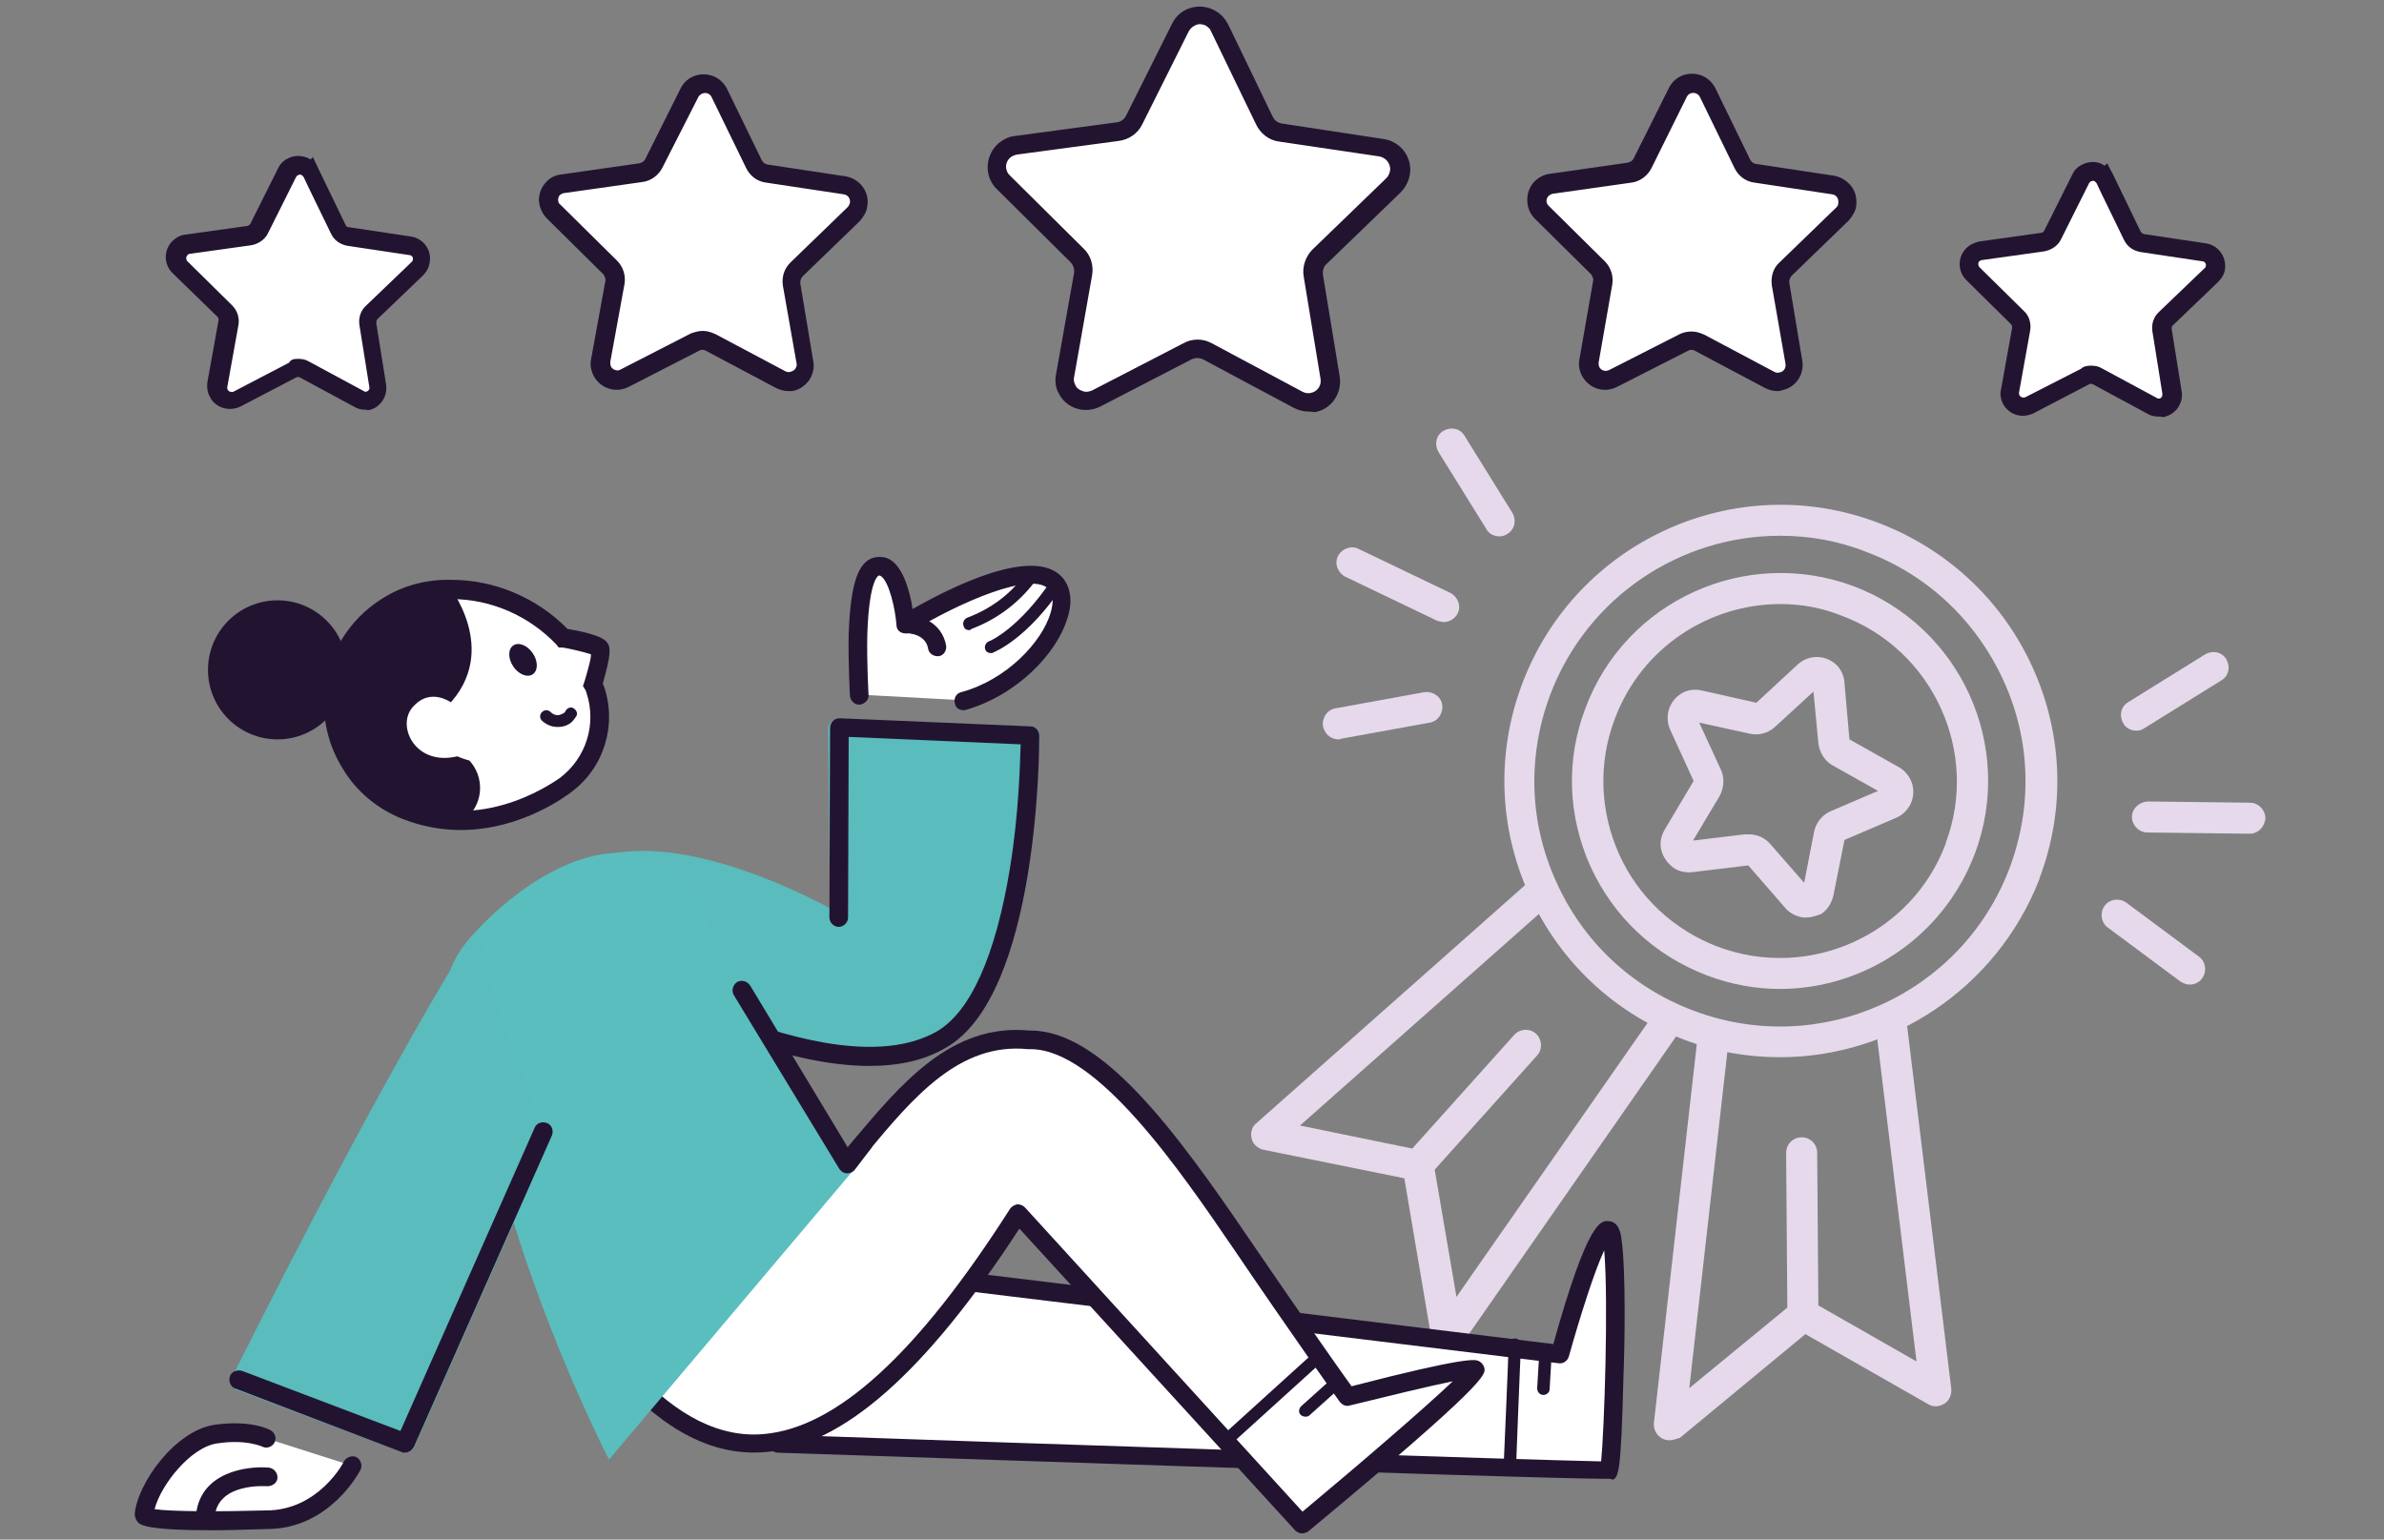 <?xml version="1.0" encoding="utf-8"?>
<!-- Generator: Adobe Illustrator 24.3.0, SVG Export Plug-In . SVG Version: 6.00 Build 0)  -->
<svg version="1.1" id="Layer_1" xmlns="http://www.w3.org/2000/svg" xmlns:xlink="http://www.w3.org/1999/xlink" x="0px" y="0px"
	 viewBox="0 0 384 248" style="enable-background:new 0 0 384 248;" xml:space="preserve">
<rect x="0" y="0" width="384" height="248" fill="#808080" stroke="none"/>
<style type="text/css">
	.st0{fill:#E5D9EB;}
	.st1{fill:#FFFFFF;}
	.st2{fill:#221431;}
	.st3{fill:#5ABCBC;}
	.st4{fill:#5ABEBE;}
</style>
<g id="_5_Stars">
	<g id="Layer_27">
		<g id="Layer_9">
			<path class="st0" d="M362.4,134.3C362.3,134.3,362.3,134.3,362.4,134.3l-16.5-0.2c-1.4,0-2.5-1.2-2.5-2.5c0-1.4,1.2-2.4,2.5-2.5
				l16.5,0.2c1.4,0,2.5,1.2,2.5,2.5C364.8,133.2,363.7,134.3,362.4,134.3z"/>
			<path class="st0" d="M352.7,158.6c-0.5,0-1-0.2-1.5-0.5l-11.7-8.7c-1.1-0.8-1.3-2.4-0.5-3.5c0.8-1.1,2.4-1.3,3.5-0.5l11.7,8.7
				c1.1,0.8,1.3,2.4,0.5,3.5C354.2,158.3,353.4,158.6,352.7,158.6z"/>
			<path class="st0" d="M344.1,117.7c-0.8,0-1.7-0.4-2.1-1.2c-0.7-1.2-0.4-2.7,0.8-3.4l12.4-7.7c1.2-0.7,2.7-0.4,3.4,0.8
				c0.7,1.2,0.4,2.7-0.8,3.4l-12.4,7.7C345,117.6,344.5,117.7,344.1,117.7z"/>
		</g>
		<g id="Layer_9-2">
			<path class="st0" d="M232.6,100.2c-0.4,0-0.7-0.1-1.1-0.2l-14.8-7.1c-1.2-0.6-1.8-2.1-1.2-3.3c0.6-1.2,2.1-1.8,3.3-1.2l14.8,7.1
				c1.2,0.6,1.8,2.1,1.2,3.3C234.4,99.6,233.5,100.2,232.6,100.2z"/>
			<path class="st0" d="M215.6,119.1c-1.2,0-2.2-0.8-2.5-2.1c-0.2-1.4,0.7-2.7,2-2.9l14.3-2.6c1.4-0.2,2.7,0.7,2.9,2
				c0.2,1.4-0.7,2.7-2,2.9l-14.3,2.6C215.9,119.1,215.7,119.1,215.6,119.1z"/>
			<path class="st0" d="M241.5,86.4c-0.8,0-1.7-0.4-2.1-1.2l-7.7-12.4c-0.7-1.2-0.4-2.7,0.8-3.4c1.2-0.7,2.7-0.4,3.4,0.8l7.7,12.4
				c0.7,1.2,0.4,2.7-0.8,3.4C242.4,86.3,241.9,86.4,241.5,86.4z"/>
		</g>
		<g id="Page-1">
			<g id="Icons">
				<g id="_20--Award--_marketing_-business_-finance_">
					<path class="st0" d="M286.7,170.3c-5.2,0-10.5-0.9-15.6-2.9c-11.1-4.2-19.9-12.5-24.8-23.3c-4.9-10.8-5.3-22.9-1.1-34
						c8.7-23,34.4-34.6,57.3-25.9c11.1,4.2,20,12.5,24.9,23.3c4.9,10.8,5.3,22.9,1.1,34c0,0,0,0,0,0.1
						C321.6,159.3,304.6,170.3,286.7,170.3z M286.7,86.3c-16,0-31,9.8-37,25.6c-3.7,9.9-3.4,20.6,1,30.2c4.3,9.6,12.2,17,22.1,20.7
						c20.4,7.7,43.2-2.6,50.9-23c0,0,0,0,0,0c3.7-9.9,3.4-20.6-1-30.2c-4.4-9.6-12.2-17-22.1-20.7C296.1,87.1,291.4,86.3,286.7,86.3
						z"/>
					<path class="st0" d="M286.7,159.3c-3.9,0-7.9-0.7-11.8-2.2c-8.4-3.2-15-9.4-18.7-17.5c-3.7-8.2-4-17.3-0.8-25.6
						c6.5-17.3,25.8-26,43.1-19.6c17.3,6.5,26.1,25.8,19.6,43.1c0,0,0,0,0,0C313,151,300.2,159.3,286.7,159.3z M286.8,97.3
						c-11.5,0-22.4,7-26.7,18.5c-2.7,7.1-2.4,14.9,0.7,21.8c3.1,6.9,8.8,12.2,15.9,14.9c14.7,5.5,31.2-1.9,36.7-16.6c0,0,0,0,0,0
						c0,0,0-0.1,0-0.1c5.5-14.6-2-31.1-16.7-36.6C293.5,97.9,290.1,97.3,286.8,97.3z"/>
				</g>
			</g>
		</g>
		<path class="st0" d="M233,217.9c-0.2,0-0.4,0-0.5-0.1c-1-0.2-1.7-1-1.9-2l-4.4-26l-22.7-4.6c-0.9-0.2-1.7-0.9-1.9-1.8
			c-0.2-0.9,0-1.9,0.8-2.5l43.9-38.9c1-0.9,2.6-0.8,3.5,0.2c0.9,1,0.8,2.6-0.2,3.5l-40.2,35.6l19.5,4c1,0.2,1.8,1,2,2l3.7,21.6
			l31.8-45.6c0.8-1.1,2.3-1.4,3.5-0.6c1.1,0.8,1.4,2.3,0.6,3.5l-35.3,50.7C234.6,217.5,233.9,217.9,233,217.9z"/>
		<path class="st0" d="M228.4,190.2c-0.6,0-1.2-0.2-1.7-0.6c-1-0.9-1.1-2.5-0.2-3.5l17.4-19.4c0.9-1,2.5-1.1,3.5-0.2
			c1,0.9,1.1,2.5,0.2,3.5l-17.4,19.4C229.8,190,229.1,190.2,228.4,190.2z"/>
		<path class="st0" d="M268.9,232c-0.4,0-0.8-0.1-1.2-0.3c-0.9-0.5-1.4-1.5-1.3-2.5l7.1-62.7c0.2-1.4,1.4-2.4,2.8-2.2
			c1.4,0.2,2.4,1.4,2.2,2.8l-6.4,56.5l16.8-13.8c0.8-0.7,1.9-0.8,2.8-0.2l17,9.7l-6.7-55c-0.2-1.4,0.8-2.6,2.2-2.8
			c1.4-0.2,2.6,0.8,2.8,2.2l7.3,60c0.1,0.9-0.3,1.9-1.1,2.4c-0.8,0.5-1.8,0.6-2.6,0.1l-19.8-11.3l-20.2,16.7
			C270,231.8,269.4,232,268.9,232z"/>
		<path class="st0" d="M290.4,214.2c-1.4,0-2.5-1.1-2.5-2.5l-0.2-26c0-1.4,1.1-2.5,2.5-2.5c0,0,0,0,0,0c1.4,0,2.5,1.1,2.5,2.5
			l0.2,26C292.9,213.1,291.8,214.2,290.4,214.2C290.4,214.2,290.4,214.2,290.4,214.2z"/>
		<g id="Page-1-2">
			<g id="Icons-2">
				<g id="Star">
					<path class="st0" d="M290.9,147.8c-0.3,0-0.6,0-0.9-0.1c-0.9-0.2-1.8-0.7-2.4-1.4l-6-6.9l-9.1,1.1c-1.2,0.1-2.4-0.2-3.3-1
						s-1.5-1.8-1.7-3c-0.1-1,0.1-1.9,0.6-2.8l4.7-7.9l-3.8-8.3c-1-2.3,0-4.9,2.2-6c0.9-0.4,1.8-0.5,2.8-0.3l8.9,2l6.7-6.2
						c1.9-1.7,4.7-1.5,6.4,0.3c0.6,0.7,1,1.6,1.1,2.6c0,0.1,0,0.1,0,0.2l0.8,9l8,4.5c2.2,1.3,2.9,4,1.7,6.2
						c-0.5,0.8-1.2,1.5-2.1,1.9l-8.4,3.6l-1.8,9c-0.3,1.2-0.9,2.2-1.9,2.9C292.6,147.5,291.8,147.8,290.9,147.8z M281.7,134.4
						c1.3,0,2.5,0.5,3.4,1.5l5.5,6.3l1.6-8.2c0.3-1.5,1.3-2.7,2.6-3.3l7.7-3.3l-7.3-4.1c-1.3-0.7-2.1-2.1-2.3-3.5l-0.8-8.4l-6.2,5.7
						c-1.1,1-2.6,1.4-4,1.1l-8.2-1.8l3.5,7.6c0.6,1.3,0.5,2.9-0.2,4.2l-4.3,7.2l8.3-1C281.3,134.4,281.5,134.4,281.7,134.4z
						 M303.4,127.9L303.4,127.9L303.4,127.9z M297.9,119.4L297.9,119.4C297.9,119.4,297.9,119.4,297.9,119.4z"/>
				</g>
			</g>
		</g>
	</g>
	<g id="Layer_24">
		<g id="Layer_5_copy">
			<path class="st1" d="M124.7,232.7c0,0,134,4.3,134.5,4.1s1.7-28.6,0.6-37.1s-8.5,18.3-8.5,18.3l-121.1-14.2"/>
			<path class="st2" d="M248.6,224.7C248.6,224.7,248.6,224.7,248.6,224.7c-0.6,0-1-0.5-1-1.1l0.3-5c0-0.6,0.5-1,1.1-0.9
				c0.6,0,1,0.5,0.9,1.1l-0.3,5C249.6,224.2,249.2,224.7,248.6,224.7z"/>
			<path class="st2" d="M244.2,236.2l-2-0.1c0,0,0.8-18.2,0.8-19.5c0-0.6,0.5-1,1-1c0.6,0,1,0.5,1,1
				C244.9,217.9,244.2,236.2,244.2,236.2z"/>
			<path class="st2" d="M258.4,238.2c-4.7,0-26.7-0.6-133.1-4.2c-0.8,0-1.5-0.7-1.4-1.5c0-0.8,0.7-1.5,1.5-1.4
				c42.7,1.5,121.9,4.1,132.5,4.3c0.5-5,1.2-25.5,0.5-34c-1.6,3.4-3.9,10.7-5.7,17.1c-0.2,0.7-0.9,1.2-1.6,1.1
				c-40.7-5-118-14.4-120.8-14.7c-0.7,0-1.3-0.4-1.4-1.1c-0.2-0.8,0.2-1.6,1-1.8c0.4-0.1,0.8-0.2,120.3,14.5
				c5.6-20.1,7.7-19.9,8.9-19.8c1.8,0.1,2,2.3,2.1,3c0.7,5.3,0.5,17.1,0.3,21.9c-0.4,16.1-0.8,16.3-1.8,16.8
				C259.7,238.2,259.6,238.2,258.4,238.2z"/>
		</g>
		<g id="Layer_25">
			<g>
				<path class="st1" d="M209.7,245.5L164,195.5c-27.1,42.3-46.2,44.8-63.7,25.4l13.5-20.7c0,0,14.1-3,22.2-12.5
					c8.7-10.3,16.7-21.5,29.7-20.1c11.1-0.3,23.6,17.2,34.4,33c8.8,12.8,17,24.4,17,24.4s19-5,20.5-4.4S209.7,245.5,209.7,245.5z"/>
				<path class="st2" d="M209.7,247c-0.4,0-0.8-0.2-1.1-0.5l-44.4-48.6c-15.1,23.2-28.5,35-40.9,36c-8.3,0.7-16.1-3.3-24.1-12.1
					c-0.5-0.5-0.5-1.3-0.1-1.8l13.5-20.7c0.2-0.3,0.6-0.6,0.9-0.6c0.1,0,13.7-3,21.4-12c0.8-0.9,1.5-1.8,2.3-2.7
					c7.9-9.4,16-19.2,28.6-18c0.1,0,0.1,0,0.2,0c11.4,0,23.2,15.9,35.3,33.7c7.3,10.7,14.3,20.7,16.4,23.6
					c18.5-4.8,19.9-4.3,20.4-4.1c0.5,0.2,0.9,0.7,1,1.2c0.2,1,0.4,2.4-28.4,26.3C210.4,246.9,210,247,209.7,247z M164,194
					c0.4,0,0.8,0.2,1.1,0.5l44.7,49c9.6-8,19.8-16.8,24.2-21c-3.9,0.8-10.5,2.4-16.6,3.9c-0.6,0.2-1.2-0.1-1.6-0.6
					c-0.1-0.1-8.4-11.8-17-24.5C190,188.4,176.7,169,166,169c-0.1,0-0.1,0-0.2,0c-0.1,0-0.1,0-0.2,0c-11-1.1-18.4,7.6-26.1,16.9
					c-0.8,0.9-1.5,1.8-2.3,2.7c-7.4,8.8-19.5,12.2-22.4,12.9l-12.6,19.2c7,7.5,13.8,10.9,20.8,10.3c11.7-1,24.7-12.8,39.7-36.3
					c0.3-0.4,0.7-0.6,1.1-0.7C163.9,194,164,194,164,194z"/>
			</g>
			<path class="st2" d="M210.3,228.2c-0.3,0-0.6-0.1-0.8-0.3c-0.4-0.4-0.3-1,0.1-1.4l3.9-3.5c0.4-0.4,1-0.3,1.4,0.1
				c0.4,0.4,0.3,1-0.1,1.4l-3.9,3.5C210.8,228.1,210.6,228.2,210.3,228.2z"/>
			<path class="st2" d="M197.2,233.2c-0.3,0-0.5-0.1-0.7-0.3c-0.4-0.4-0.3-1,0.1-1.4l15-13.6c0.4-0.4,1-0.3,1.4,0.1
				c0.4,0.4,0.3,1-0.1,1.4l-15,13.6C197.7,233.2,197.4,233.2,197.2,233.2z"/>
		</g>
	</g>
	<g id="Layer_23">
		<g>
			<path class="st1" d="M138.6,111.9c0,0-0.3-5.2-0.2-9.9c0.2-6.2,1-10.4,3-10.9c3.7-0.9,4.6,9.3,4.6,9.3s19.6-12.1,24.2-6.5
				c3.5,4.2-3.8,15.8-15,18.9"/>
			<path class="st2" d="M155.2,114.4c-0.7,0-1.3-0.4-1.4-1.1c-0.2-0.8,0.2-1.6,1-1.8c7.4-2,13-8.1,14.4-12.7c0.5-1.7,0.5-3-0.2-3.8
				c-2.6-3.2-14.6,2.1-22.3,6.8c-0.4,0.3-1,0.3-1.5,0.1c-0.5-0.2-0.8-0.7-0.8-1.2c-0.2-2.7-1.2-7-2.5-7.9c-0.2-0.1-0.2-0.1-0.3-0.1
				c-0.1,0-1.6,0.5-1.9,9.5c-0.1,4.6,0.2,9.7,0.2,9.7c0.1,0.8-0.6,1.5-1.4,1.6c-0.8,0.1-1.5-0.6-1.6-1.4c0-0.2-0.3-5.3-0.2-10
				c0.3-8.1,1.5-11.6,4.1-12.3c1-0.2,2-0.1,2.8,0.5c2,1.4,3,5.2,3.4,7.8c5.8-3.3,19.6-10.4,24.2-5c1.3,1.6,1.6,3.9,0.7,6.6
				c-1.7,5.5-8,12.3-16.5,14.7C155.5,114.4,155.4,114.4,155.2,114.4z"/>
		</g>
		<path class="st2" d="M151,105.7c-0.7,0-1.4-0.5-1.5-1.2c-0.4-2.4-3.2-2.5-3.5-2.5c-0.8,0-1.5-0.7-1.5-1.5c0-0.8,0.7-1.4,1.5-1.5
			c1.9,0,5.7,1.1,6.4,5c0.1,0.8-0.4,1.6-1.2,1.7C151.2,105.7,151.1,105.7,151,105.7z"/>
		<path class="st2" d="M156.1,101.5c-0.4,0-0.8-0.2-0.9-0.7c-0.2-0.5,0.1-1.1,0.6-1.3c3.7-1.4,6.9-3.7,9.2-6.9
			c0.3-0.4,1-0.5,1.4-0.2c0.4,0.3,0.5,1,0.2,1.4c-2.6,3.4-6.1,6-10.1,7.5C156.4,101.4,156.3,101.5,156.1,101.5z"/>
		<path class="st2" d="M159.6,105.2c-0.4,0-0.8-0.2-0.9-0.6c-0.2-0.5,0.1-1.1,0.6-1.3c0.1,0,4.8-2,10.1-9.9c0.3-0.5,0.9-0.6,1.4-0.3
			c0.5,0.3,0.6,0.9,0.3,1.4c-5.7,8.5-10.9,10.5-11.1,10.6C159.9,105.2,159.8,105.2,159.6,105.2z"/>
	</g>
	<g id="Layer_19">
		<g id="Layer_3">
			<g>
				<path class="st3" d="M96.5,139.5c15-5,39,9.3,39,9.3l-0.3-31.5l30.7,1.2c0,0-0.8,36.2-13.4,47s-57-11-57-11"/>
				<path class="st3" d="M141.8,170c-18,0-45.5-13.4-47-14.1c-0.7-0.4-1-1.3-0.7-2c0.4-0.7,1.3-1,2-0.7
					c12.1,5.9,45.6,19.6,55.4,11.2c10.6-9.1,12.5-37.6,12.8-44.4l-27.7-1.1l0.3,30c0,0.5-0.3,1-0.8,1.3c-0.5,0.3-1,0.3-1.5,0
					c-0.2-0.1-23.6-13.9-37.8-9.2c-0.8,0.3-1.6-0.2-1.9-0.9c-0.3-0.8,0.2-1.6,0.9-1.9c12.9-4.3,31.5,4.7,37.9,8.1l-0.3-28.9
					c0-0.4,0.2-0.8,0.5-1.1c0.3-0.3,0.7-0.4,1.1-0.4L166,117c0.8,0,1.5,0.7,1.4,1.5c0,1.5-0.9,37-13.9,48.1
					C150.7,169,146.6,170,141.8,170z"/>
			</g>
			<path class="st2" d="M140,171.7c-6.6,0-14.6-1.8-23.9-5.4c-11.7-4.5-21.3-10.4-21.4-10.5c-0.7-0.4-0.9-1.4-0.5-2.1
				c0.4-0.7,1.4-0.9,2.1-0.5c0.4,0.2,37.2,22.7,54.5,13c5.5-3.1,9.6-12.3,11.9-26.5c1.4-8.6,1.6-16.6,1.7-19.8l-27.7-1.2l-0.1,29.1
				c0,0.8-0.7,1.5-1.5,1.5c0,0,0,0,0,0c-0.8,0-1.5-0.7-1.5-1.5l0.1-30.6c0-0.4,0.2-0.8,0.5-1.1c0.3-0.3,0.7-0.4,1.1-0.4l30.7,1.3
				c0.8,0,1.4,0.7,1.4,1.5c0,1.7,0,41.8-15.1,50.3C148.9,170.8,144.8,171.7,140,171.7z"/>
		</g>
	</g>
	<g id="Layer_18">
		<g>
			<path class="st4" d="M136.5,187.5c0,0-11.4-17.3-22.9-36c-6-19.9-24-12.9-36-0.1c-8.7,9.4-0.7,12.3,1,22.1
				c5,30,19.9,58.9,19.9,58.9L136.5,187.5z"/>
			<path class="st4" d="M98.1,235.1l-1-2c-0.1-0.3-15-29.5-20-59.4c-0.5-3-1.7-5.3-2.8-7.5c-2.3-4.5-4.4-8.8,2.1-15.9
				c6.9-7.5,17.6-14.7,26.8-12.5c3.8,0.9,8.9,3.9,11.7,13c11.3,18.4,22.7,35.6,22.8,35.8l0.6,0.9L98.1,235.1z M99.9,140.5
				c-6.3,0-14.3,4.4-21.3,11.9c-5.1,5.5-3.8,8.1-1.7,12.5c1.1,2.3,2.5,4.9,3,8.4c4.2,24.9,15.3,49.4,18.7,56.5l35.9-42.4
				c-2.5-3.9-12.5-19.1-22.3-35.1l-0.2-0.4c-1.9-6.3-5.1-10.1-9.6-11.1C101.7,140.6,100.8,140.5,99.9,140.5z"/>
		</g>
		<g id="Layer_20">
			<path class="st2" d="M136.5,189C136.4,189,136.4,189,136.5,189c-0.6,0-1-0.3-1.3-0.7l-17-28c-0.4-0.7-0.2-1.6,0.5-2.1
				c0.7-0.4,1.6-0.2,2.1,0.5l15.8,26.2l1.3-1.7c0.5-0.7,1.4-0.8,2.1-0.3c0.7,0.5,0.8,1.4,0.3,2.1l-2.6,3.4
				C137.4,188.8,136.9,189,136.5,189z"/>
		</g>
	</g>
	<g id="Layer_21">
		<g>
			<path class="st1" d="M42.9,231.7c0,0-2.7-1.4-8.1-0.7s-11.2,8.5-11.6,13c-0.1,1.4,19.7,0.8,19.7,0.8c9.4,0,13.8-8.7,13.8-8.7"/>
			<path class="st2" d="M34.2,246.5c-10.8,0-11.6-0.9-12-1.3c-0.3-0.4-0.5-0.8-0.5-1.3c0.4-4.9,6.5-13.5,12.9-14.4
				c5.7-0.8,8.7,0.7,9,0.9c0.7,0.4,1,1.3,0.6,2c-0.4,0.7-1.3,1-2,0.6c-0.1,0-2.5-1.2-7.2-0.5c-4.3,0.6-9.1,6.7-10.1,10.6
				c2.7,0.4,10.8,0.4,18,0.2c8.3,0,12.4-7.6,12.5-7.9c0.4-0.7,1.3-1,2-0.7c0.7,0.4,1,1.3,0.7,2c-0.2,0.4-5,9.6-15.1,9.6
				C39.4,246.4,36.5,246.5,34.2,246.5z"/>
		</g>
		<path class="st2" d="M33.1,245.5c-0.1,0-0.1,0-0.2,0c-0.8-0.1-1.4-0.8-1.3-1.7c0.8-6.6,8-7.7,11.7-7.4c0.8,0.1,1.4,0.8,1.4,1.6
			s-0.8,1.4-1.6,1.4c-0.3,0-7.9-0.6-8.5,4.8C34.5,244.9,33.8,245.5,33.1,245.5z"/>
	</g>
	<g id="Layer_22">
		<g>
			<path class="st3" d="M87.5,182.4l-22.2,50.1l-26.5-10.1c0,0,21.8-44.1,37.8-70"/>
			<path class="st3" d="M65.2,234c-0.2,0-0.4,0-0.5-0.1l-26.5-10c-0.4-0.1-0.7-0.5-0.9-0.9c-0.2-0.4-0.1-0.8,0.1-1.2
				c0.2-0.4,22-44.4,37.9-70.1c0.4-0.7,1.4-0.9,2.1-0.5c0.7,0.4,0.9,1.4,0.5,2.1c-14.2,22.9-33.1,60.5-37,68.4l23.6,9l21.6-48.8
				c0.3-0.8,1.2-1.1,2-0.8c0.8,0.3,1.1,1.2,0.8,2l-22.2,50.1C66.4,233.6,65.8,234,65.2,234z"/>
		</g>
		<path class="st2" d="M65.2,234c-0.2,0-0.4,0-0.5-0.1L38,223.7c-0.8-0.2-1.2-1.1-1-1.9c0.2-0.8,1.1-1.2,1.9-1l0.3,0.1l25.3,9.6
			l21.6-48.8c0.3-0.8,1.2-1.1,2-0.8c0.8,0.3,1.1,1.2,0.8,2l-22.2,50.1C66.4,233.6,65.8,234,65.2,234z"/>
	</g>
	<g id="Layer_17">
		<g id="Layer_2_1_">
			<g>
				<path class="st1" d="M56.5,123c-5.4-8.6-2.7-20,5.9-25.3c3.1-1.9,6.6-2.9,10.3-2.8l0,0c6.8,0,13.3,2.8,18,7.8
					c0.1,0,5.4,1,5.9,1.7s-0.9,5.1-1.1,5.8c0.1,0.2,0.2,0.5,0.3,0.7l0.1,0.1l0,0c1.9,5.6,0,11.8-4.8,15.4l0,0c0,0-12,9.5-25.7,4.1
					l0,0C61.7,129,58.6,126.4,56.5,123z"/>
				<path class="st2" d="M74.2,133.7c-2.9,0-6.1-0.5-9.4-1.8c-4-1.6-7.4-4.4-9.6-8.1c-2.8-4.5-3.7-9.8-2.5-15
					c1.2-5.2,4.4-9.6,8.9-12.4c3.3-2.1,7.2-3.1,11.1-3c7,0,13.8,2.9,18.7,7.9c1.7,0.3,5.6,1,6.4,2.2c0.6,0.8,0.6,2-0.7,6.6
					c0,0.1,0.1,0.2,0.1,0.3l0.1,0.2c2.1,6.2,0,13.1-5.3,17C91.6,127.9,84.2,133.7,74.2,133.7z M72.1,96.4c-3.2,0-6.2,0.9-8.9,2.5
					c-3.8,2.4-6.5,6.1-7.5,10.5s-0.3,8.9,2.1,12.8l0,0c1.9,3.1,4.8,5.5,8.2,6.9c12.7,5,24.1-3.8,24.2-3.8c4.2-3.2,5.9-8.6,4.3-13.6
					l-0.1-0.3c0-0.1-0.1-0.3-0.2-0.4l-0.3-0.5l0.3-0.9c0.7-2.4,1-3.6,1-4.2c-1.2-0.4-3.8-1-4.6-1.1H90l-0.4-0.5
					c-4.4-4.6-10.5-7.3-16.9-7.3C72.5,96.4,72.3,96.4,72.1,96.4z M95.6,105.5L95.6,105.5L95.6,105.5z M95.2,104.9L95.2,104.9
					L95.2,104.9z"/>
			</g>
			
				<ellipse transform="matrix(0.83 -0.558 0.558 0.83 -44.956 65.046)" class="st2" cx="84.2" cy="106.3" rx="1.9" ry="2.8"/>
			<g>
				<path class="st1" d="M88,115.4c1,1,2.6,1,3.6,0c0,0,0,0,0,0c0.2-0.2,0.3-0.4,0.4-0.6"/>
				<path class="st2" d="M89.8,117.1C89.8,117.1,89.8,117.1,89.8,117.1c-1,0-1.8-0.4-2.5-1c-0.4-0.4-0.4-1,0-1.4
					c0.4-0.4,1-0.4,1.4,0c0.3,0.3,0.7,0.5,1.1,0.5c0,0,0,0,0,0c0.4,0,0.8-0.2,1.1-0.4c0,0,0,0,0,0c0.1-0.1,0.2-0.2,0.2-0.3
					c0.3-0.5,0.9-0.7,1.3-0.4c0.5,0.3,0.7,0.9,0.4,1.3c-0.2,0.3-0.4,0.6-0.6,0.8c0,0,0,0,0,0C91.6,116.8,90.8,117.1,89.8,117.1z"/>
			</g>
			<circle id="bun" class="st2" cx="44.7" cy="107.9" r="11.2"/>
			<path id="hair" class="st2" d="M72.1,94.1c0,0,8.7,10.6,0,19.6c-6.3,6.5,3.5,8.8,3.5,8.8c2.4,2.6,2.3,6.7-0.3,9.1l-0.1,0.1
				c0,0-8.7,1.2-15.1-4.5s-8.8-15.5-4.7-22.6S67.2,93.4,72.1,94.1z"/>
			<path id="ear" class="st1" d="M73,113.4c0,0-3.6-3-6.6,0.6c-2.8,3.3,1.2,10.9,9.6,7"/>
		</g>
	</g>
	<g id="Layer_26">
		<g id="Page-1-3">
			<g id="Icons-3">
				<g id="Star-2">
					<g>
						<path id="Path-2_1_" class="st1" d="M50.1,27.7l4.4,9.1c0.3,0.6,0.9,1.1,1.6,1.2l10,1.5c1.2,0.2,2,1.3,1.8,2.4
							c-0.1,0.5-0.3,0.9-0.6,1.2l-7.3,7c-0.5,0.5-0.7,1.2-0.6,1.9l1.6,10c0.2,1.2-0.6,2.3-1.8,2.4c-0.5,0.1-0.9,0-1.3-0.2L49,59.5
							c-0.6-0.3-1.4-0.3-2,0l-9,4.7c-1,0.5-2.3,0.1-2.9-0.9c-0.2-0.4-0.3-0.9-0.2-1.4l1.8-10c0.1-0.7-0.1-1.4-0.6-1.9l-7.2-7.1
							c-0.8-0.8-0.8-2.2,0-3c0.3-0.3,0.7-0.5,1.2-0.6l10-1.4c0.7-0.1,1.3-0.5,1.6-1.2l4.5-9c0.5-1.1,1.8-1.5,2.9-1
							C49.5,27,49.9,27.3,50.1,27.7L50.1,27.7z"/>
						<path class="st2" d="M58.9,66c-0.6,0-1.2-0.1-1.7-0.4l-8.9-4.8c-0.2-0.1-0.4-0.1-0.6,0l-9,4.7c-0.9,0.4-1.8,0.5-2.8,0.2
							c-0.9-0.3-1.7-0.9-2.1-1.8c-0.4-0.7-0.5-1.5-0.4-2.3l1.8-10c0-0.2,0-0.4-0.2-0.6L27.8,44c-0.7-0.7-1.1-1.6-1.1-2.6
							c0-1,0.4-1.9,1.1-2.6c0.5-0.5,1.2-0.9,2-1l10-1.4c0.2,0,0.4-0.2,0.5-0.3l4.5-9c0.4-0.9,1.2-1.5,2.1-1.8
							c0.9-0.3,1.9-0.2,2.8,0.2c0.1,0.1,0.2,0.1,0.3,0.2l0.4-0.4l0.9,1.9l4.4,9.1c0.1,0.2,0.3,0.3,0.5,0.3l10,1.5
							c2,0.3,3.4,2.2,3,4.2c-0.1,0.8-0.5,1.5-1.1,2.1l-7.3,7c-0.1,0.1-0.2,0.4-0.2,0.6l1.6,10c0.1,1-0.1,1.9-0.7,2.7
							c-0.6,0.8-1.4,1.3-2.4,1.4C59.3,66,59.1,66,58.9,66z M48,57.8c0.6,0,1.2,0.1,1.7,0.4l8.9,4.8c0.1,0.1,0.3,0.1,0.4,0.1
							c0.3-0.1,0.6-0.4,0.5-0.7l-1.6-10c-0.2-1.2,0.2-2.4,1.1-3.2l7.3-7c0.1-0.1,0.2-0.2,0.2-0.4c0.1-0.3-0.2-0.7-0.5-0.7l-10-1.5
							c-1.2-0.2-2.2-0.9-2.7-2l-3.5-7.2l0,0l-0.9-1.9c-0.1-0.1-0.2-0.2-0.3-0.3c-0.2-0.1-0.4-0.1-0.5,0c-0.1,0-0.3,0.1-0.4,0.3
							l-4.5,9c-0.5,1.1-1.6,1.8-2.7,2l-10,1.4c-0.1,0-0.2,0.1-0.3,0.2c-0.2,0.2-0.2,0.4-0.2,0.5c0,0.1,0,0.3,0.2,0.5l7.2,7.1
							c0.9,0.9,1.2,2.1,1,3.2l-1.8,10c0,0.1,0,0.3,0.1,0.4c0.1,0.2,0.3,0.3,0.4,0.3c0.1,0,0.3,0.1,0.5,0l9-4.7
							C46.8,57.9,47.4,57.8,48,57.8z"/>
					</g>
				</g>
			</g>
		</g>
		<g id="Page-1-4">
			<g id="Icons-4">
				<g id="Star-3">
					<g>
						<path id="Path-3_1_" class="st1" d="M115.9,15l5.6,11.5c0.4,0.8,1.1,1.4,2,1.5l12.6,1.9c1.5,0.2,2.5,1.6,2.3,3.1
							c-0.1,0.6-0.4,1.1-0.8,1.5l-9.2,8.9c-0.6,0.6-0.9,1.5-0.8,2.4l2.1,12.6c0.2,1.5-0.8,2.9-2.2,3.1c-0.6,0.1-1.2,0-1.7-0.3
							l-11.3-6c-0.8-0.4-1.7-0.4-2.5,0L100.6,61c-1.3,0.7-3,0.2-3.6-1.2c-0.3-0.5-0.4-1.1-0.3-1.7L99,45.6c0.2-0.9-0.1-1.8-0.8-2.4
							l-9.1-9c-1.1-1-1.1-2.7,0-3.8c0.4-0.4,1-0.7,1.6-0.8l12.7-1.8c0.9-0.1,1.6-0.7,2-1.5l5.7-11.4c0.7-1.3,2.3-1.9,3.6-1.2
							C115.2,14,115.6,14.5,115.9,15z"/>
						<path class="st2" d="M127,63c-0.7,0-1.4-0.2-2-0.5l-11.3-6c-0.3-0.2-0.8-0.2-1.1,0l-11.3,5.8c-2.1,1.1-4.6,0.3-5.7-1.8
							c-0.4-0.8-0.6-1.8-0.4-2.6l2.3-12.6c0.1-0.4-0.1-0.8-0.3-1.1l-9.1-9c-0.8-0.8-1.2-1.8-1.3-2.9c0-1.1,0.4-2.2,1.2-3
							c0.6-0.7,1.5-1.1,2.4-1.2l12.6-1.8c0.4-0.1,0.7-0.3,0.9-0.6l5.7-11.4c1-2.1,3.5-2.9,5.6-1.9c0.8,0.4,1.5,1.1,1.9,1.9l0,0
							l5.6,11.5c0.2,0.4,0.5,0.6,0.9,0.7l12.6,1.9c2.3,0.4,3.9,2.5,3.5,4.8c-0.1,0.9-0.6,1.7-1.2,2.4l-9.2,8.9
							c-0.3,0.3-0.4,0.7-0.4,1.1l2.1,12.6c0.2,1.1-0.1,2.2-0.7,3.1c-0.7,0.9-1.6,1.5-2.7,1.7C127.5,63,127.2,63,127,63z M113.2,53.3
							c0.7,0,1.3,0.2,2,0.5l11.3,6c0.2,0.1,0.5,0.2,0.8,0.1c0.3-0.1,0.6-0.2,0.8-0.5c0.2-0.3,0.3-0.6,0.2-0.9L126.1,46
							c-0.2-1.4,0.2-2.7,1.2-3.7l9.2-8.9c0.2-0.2,0.3-0.4,0.4-0.7c0.1-0.7-0.3-1.3-1-1.4l-12.6-1.9c-1.4-0.2-2.5-1.1-3.1-2.3
							l-5.6-11.5c-0.1-0.2-0.3-0.4-0.5-0.5c-0.6-0.3-1.3,0-1.6,0.5L106.7,27c-0.6,1.2-1.8,2.1-3.1,2.3l-12.7,1.8
							c-0.3,0-0.5,0.2-0.7,0.3c-0.2,0.2-0.3,0.5-0.3,0.8c0,0.3,0.1,0.6,0.4,0.8l9.1,9c1,1,1.4,2.4,1.2,3.7l-2.3,12.6
							c0,0.2,0,0.5,0.1,0.7c0.1,0.3,0.4,0.5,0.7,0.6c0.3,0.1,0.6,0.1,0.9-0.1l11.3-5.8C111.9,53.5,112.5,53.3,113.2,53.3z"/>
					</g>
				</g>
			</g>
		</g>
		<g id="Page-1-5">
			<g id="Icons-5">
				<g id="Star-4">
					<g>
						<path id="Path-4_1_" class="st1" d="M196.3,4.5l7.2,14.9c0.5,1,1.5,1.8,2.6,1.9l16.4,2.5c1.9,0.3,3.2,2.1,3,4
							c-0.1,0.8-0.5,1.5-1.1,2l-11.9,11.5c-0.8,0.8-1.2,2-1,3.1l2.7,16.3c0.3,1.9-1,3.7-2.9,4c-0.8,0.1-1.5,0-2.2-0.4l-14.6-7.8
							c-1-0.5-2.2-0.5-3.3,0l-14.7,7.6c-1.7,0.9-3.8,0.1-4.7-1.6c-0.3-0.7-0.4-1.4-0.3-2.1l2.9-16.3c0.2-1.1-0.2-2.3-1-3.1
							l-11.8-11.7c-1.4-1.3-1.4-3.6-0.1-4.9c0.6-0.6,1.3-1,2.1-1.1l16.4-2.2c1.1-0.2,2.1-0.9,2.6-1.9l7.4-14.8
							c0.9-1.7,3-2.4,4.7-1.6C195.5,3.2,196,3.8,196.3,4.5L196.3,4.5z"/>
						<path class="st2" d="M210.8,66.3c-0.8,0-1.6-0.2-2.4-0.6l-14.6-7.8c-0.6-0.3-1.3-0.3-1.9,0l-14.7,7.6
							c-1.2,0.6-2.6,0.7-3.8,0.3c-1.3-0.4-2.3-1.3-2.9-2.5c-0.5-0.9-0.6-2-0.4-3l2.9-16.3c0.1-0.6-0.1-1.3-0.6-1.8l-11.8-11.7
							c-2-1.9-2-5.1-0.1-7.1c0.8-0.8,1.9-1.4,3-1.5l16.4-2.2c0.7-0.1,1.2-0.5,1.5-1.1l7.4-14.8c0.6-1.2,1.6-2.1,2.9-2.5
							c1.3-0.4,2.6-0.3,3.8,0.3c1,0.5,1.8,1.3,2.3,2.3l0.4,0.8l0,0l6.8,14.1c0.3,0.6,0.8,1,1.5,1.1l16.4,2.5c1.3,0.2,2.5,0.9,3.3,2
							c0.8,1.1,1.1,2.4,0.9,3.7c-0.2,1.1-0.7,2.1-1.5,2.9l-11.9,11.5c-0.5,0.4-0.7,1.1-0.6,1.8l2.7,16.4c0.4,2.7-1.4,5.3-4.1,5.7
							C211.3,66.3,211,66.3,210.8,66.3z M192.9,54.7c0.8,0,1.6,0.2,2.3,0.6l14.6,7.8c0.4,0.2,0.8,0.3,1.3,0.2
							c1.1-0.2,1.8-1.2,1.6-2.3L210,44.6c-0.3-1.6,0.3-3.3,1.4-4.4l11.9-11.5c0.3-0.3,0.5-0.7,0.6-1.2c0.1-0.5-0.1-1.1-0.4-1.5
							c-0.3-0.4-0.8-0.7-1.3-0.8L206,22.8c-1.6-0.2-3-1.3-3.7-2.8l-7.4-15.3c-0.2-0.2-0.4-0.4-0.7-0.6c-0.5-0.2-1-0.3-1.5-0.1
							c-0.5,0.2-0.9,0.5-1.2,1L184,20c-0.7,1.5-2.2,2.5-3.8,2.7l-16.4,2.2c-0.5,0.1-0.9,0.3-1.2,0.6c-0.8,0.8-0.7,2.1,0.1,2.8
							L174.5,40c1.2,1.1,1.7,2.8,1.4,4.4L173,60.8c-0.1,0.4,0,0.8,0.2,1.2c0.2,0.5,0.6,0.8,1.2,1c0.5,0.2,1,0.1,1.5-0.1l14.7-7.6
							C191.3,54.9,192.1,54.7,192.9,54.7z"/>
					</g>
				</g>
			</g>
		</g>
		<g id="Page-1-6">
			<g id="Icons-6">
				<g id="Star-5">
					<g>
						<path id="Path-5_1_" class="st1" d="M275.2,15l5.6,11.5c0.4,0.8,1.1,1.4,2,1.5l12.6,1.9c1.5,0.2,2.5,1.6,2.3,3.1
							c-0.1,0.6-0.4,1.1-0.8,1.5l-9.2,8.9c-0.6,0.6-0.9,1.5-0.8,2.4l2.1,12.6c0.2,1.5-0.8,2.9-2.2,3.1c-0.6,0.1-1.2,0-1.7-0.3
							l-11.3-6c-0.8-0.4-1.7-0.4-2.5,0L259.9,61c-1.3,0.7-3,0.2-3.6-1.2c-0.3-0.5-0.4-1.1-0.3-1.7l2.2-12.6c0.2-0.9-0.1-1.8-0.8-2.4
							l-9.1-9c-1-1.1-1-2.8,0-3.8c0.4-0.4,1-0.7,1.5-0.8l12.6-1.8c0.9-0.1,1.6-0.7,2-1.5l5.7-11.4c0.7-1.3,2.3-1.9,3.6-1.2
							C274.5,14,274.9,14.5,275.2,15z"/>
						<path class="st2" d="M286.3,63c-0.7,0-1.4-0.2-2-0.5l-11.3-6c-0.3-0.2-0.8-0.2-1.1,0l-11.4,5.8c-2.1,1.1-4.6,0.3-5.7-1.8
							c-0.4-0.8-0.6-1.7-0.4-2.6l2.2-12.6c0.1-0.4-0.1-0.8-0.3-1.1l-9.1-9c-0.8-0.8-1.2-1.9-1.2-3s0.4-2.2,1.2-3
							c0.6-0.6,1.5-1.1,2.4-1.2l12.6-1.8c0.4-0.1,0.7-0.3,0.9-0.6l5.7-11.4c1-2.1,3.5-2.9,5.6-1.9c0.8,0.4,1.5,1.1,1.9,1.9l0,0
							l5.6,11.5c0.2,0.4,0.5,0.6,0.9,0.7l12.6,1.9c1.1,0.2,2.1,0.8,2.8,1.7c0.7,0.9,0.9,2,0.8,3.1c-0.1,0.9-0.6,1.7-1.2,2.4
							l-9.2,8.9c-0.3,0.3-0.4,0.7-0.4,1.1l2.1,12.6c0.4,2.3-1.2,4.5-3.5,4.8C286.8,63,286.6,63,286.3,63z M272.5,53.4
							c0.7,0,1.3,0.2,2,0.5l11.3,6c0.2,0.1,0.5,0.2,0.8,0.1c0.7-0.1,1.1-0.7,1-1.4L285.4,46c-0.2-1.4,0.2-2.8,1.2-3.7l9.2-8.9
							c0.2-0.2,0.3-0.4,0.3-0.7c0.1-0.7-0.3-1.3-1-1.4l-12.6-1.9c-1.4-0.2-2.5-1.1-3.1-2.3l-5.6-11.5c-0.1-0.2-0.3-0.4-0.5-0.5
							c-0.6-0.3-1.3-0.1-1.6,0.5L266,27.1c-0.6,1.2-1.8,2.1-3.1,2.3l-12.7,1.8c-0.3,0-0.5,0.2-0.7,0.3c-0.2,0.2-0.4,0.5-0.4,0.8
							c0,0.3,0.1,0.6,0.3,0.8l9.1,9c1,1,1.4,2.4,1.2,3.7l-2.2,12.6c0,0.2,0,0.5,0.1,0.7c0.3,0.6,1,0.8,1.6,0.5l11.4-5.8
							C271.2,53.5,271.9,53.4,272.5,53.4z"/>
					</g>
				</g>
			</g>
		</g>
		<g id="Page-1-7">
			<g id="Icons-7">
				<g id="Star-6">
					<g>
						<path id="Path-6_1_" class="st1" d="M338.9,28.8l4.4,9.1c0.3,0.6,0.9,1.1,1.6,1.2l10,1.5c1.2,0.2,2,1.3,1.8,2.4
							c-0.1,0.5-0.3,0.9-0.6,1.2l-7.3,7c-0.5,0.5-0.7,1.2-0.6,1.9l1.6,10c0.2,1.2-0.6,2.3-1.8,2.5c-0.5,0.1-0.9,0-1.3-0.2l-8.9-4.8
							c-0.6-0.3-1.4-0.3-2,0l-9,4.7c-1.1,0.5-2.3,0.1-2.9-1c-0.2-0.4-0.3-0.8-0.2-1.3l1.8-10c0.1-0.7-0.1-1.4-0.6-1.9l-7.2-7.1
							c-0.8-0.8-0.9-2.2,0-3c0.3-0.3,0.8-0.6,1.2-0.6l10-1.4c0.7-0.1,1.3-0.5,1.6-1.2l4.5-9c0.5-1.1,1.8-1.5,2.8-1
							C338.3,28,338.7,28.4,338.9,28.8L338.9,28.8z"/>
						<path class="st2" d="M347.7,67.1c-0.6,0-1.2-0.1-1.7-0.4l-8.9-4.8c-0.2-0.1-0.4-0.1-0.6,0l-9,4.7c-0.9,0.4-1.9,0.5-2.8,0.2
							c-0.9-0.3-1.7-1-2.1-1.8c-0.3-0.7-0.5-1.4-0.3-2.2l1.8-10c0-0.2,0-0.4-0.2-0.6l-7.2-7.1c-1.4-1.4-1.4-3.7,0-5.1
							c0.6-0.6,1.3-0.9,2.1-1.1l10-1.4c0.2,0,0.4-0.2,0.5-0.4l4.5-9c0.4-0.9,1.2-1.5,2.1-1.8c0.9-0.3,1.9-0.3,2.8,0.2
							c0.1,0.1,0.2,0.1,0.3,0.2l0.4-0.4l1,1.9l4.4,9.1c0.1,0.2,0.3,0.3,0.5,0.4l10,1.5c2,0.3,3.3,2.1,3.1,4.1
							c-0.1,0.8-0.5,1.5-1.1,2.1l-7.3,7c-0.2,0.1-0.2,0.4-0.2,0.6l1.6,10c0.2,1-0.1,1.9-0.6,2.7c-0.6,0.8-1.4,1.3-2.4,1.5
							C348.1,67.1,347.9,67.1,347.7,67.1z M336.8,58.9c0.6,0,1.2,0.1,1.7,0.4l8.9,4.8c0.1,0.1,0.3,0.1,0.4,0.1
							c0.2,0,0.4-0.2,0.4-0.3c0.1-0.1,0.1-0.2,0.1-0.5l-1.6-10c-0.2-1.2,0.2-2.4,1.1-3.2l7.3-7c0.1-0.1,0.2-0.2,0.2-0.4
							c0.1-0.3-0.2-0.7-0.5-0.7l-10-1.5c-1.2-0.2-2.2-0.9-2.7-2l-3.5-7.2l0,0l-0.9-1.9c-0.1-0.1-0.2-0.2-0.3-0.3
							c-0.2-0.1-0.4-0.1-0.5,0c-0.1,0-0.3,0.1-0.4,0.3l-4.5,9c-0.5,1.1-1.6,1.8-2.8,2l-10,1.4c-0.1,0-0.3,0.1-0.4,0.2
							c-0.2,0.2-0.2,0.6,0,0.9l7.2,7.1c0.9,0.8,1.2,2.1,1,3.2l-1.8,10c0,0.1,0,0.2,0.1,0.4c0.2,0.3,0.5,0.4,0.9,0.3l9-4.6
							C335.6,59,336.2,58.9,336.8,58.9z"/>
					</g>
				</g>
			</g>
		</g>
	</g>
</g>
</svg>
